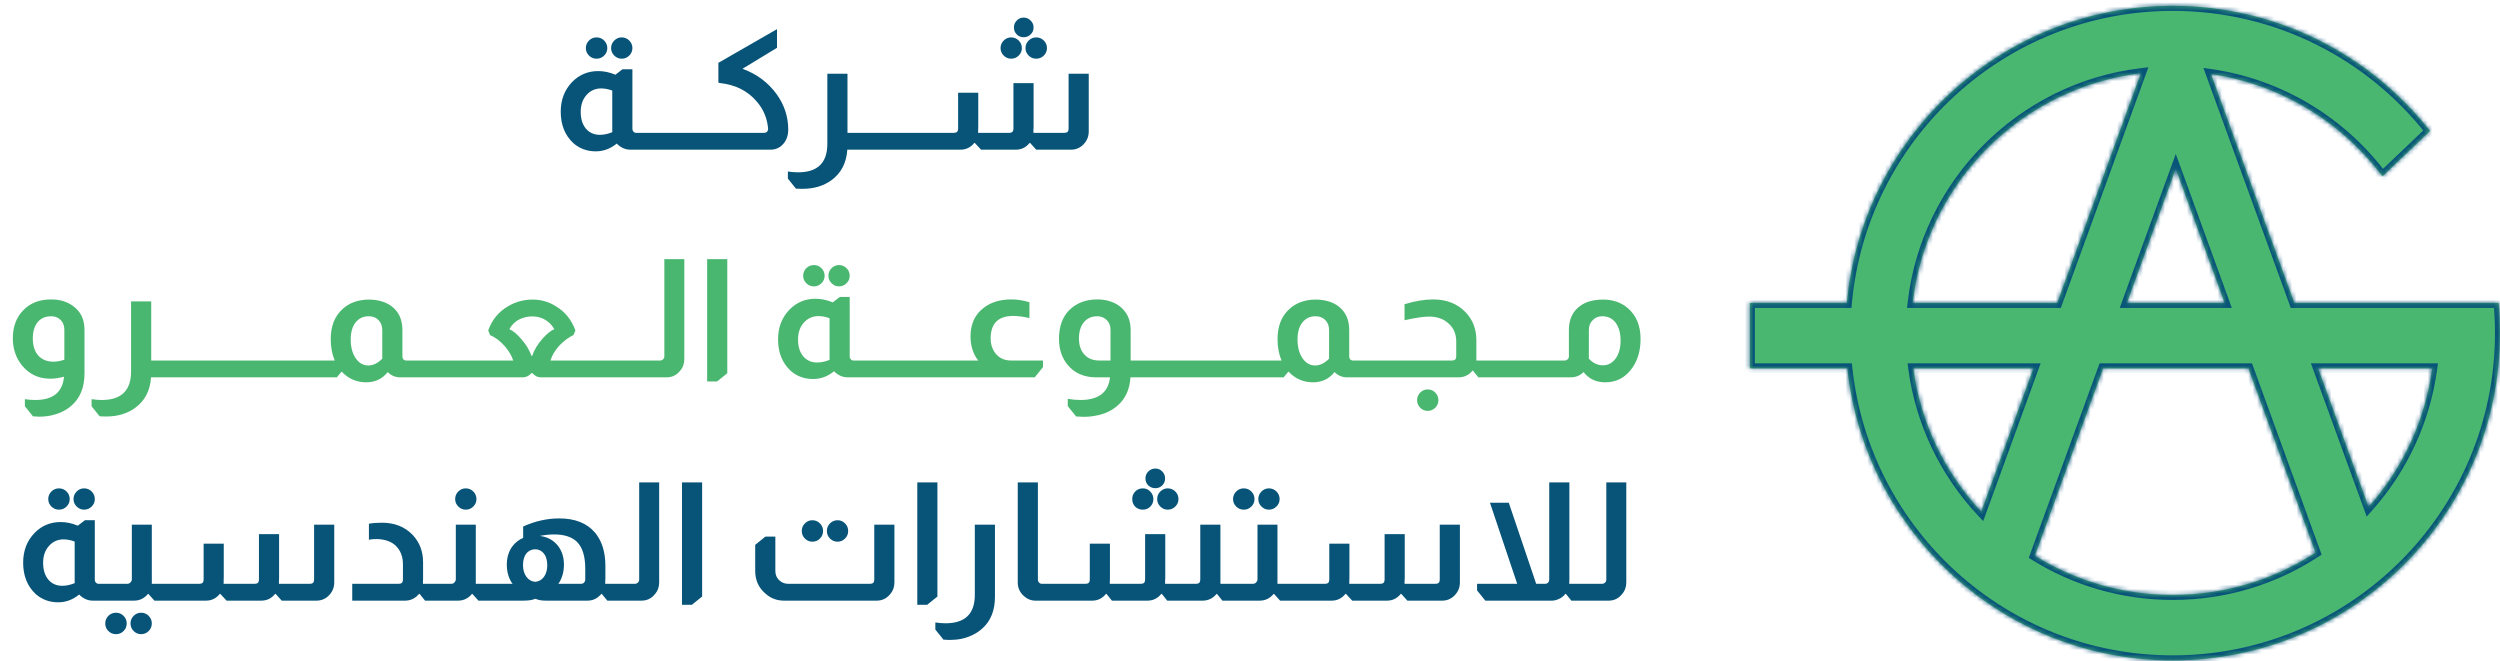 <svg width="571" height="151" viewBox="0 0 571 151" fill="none" xmlns="http://www.w3.org/2000/svg">
<path d="M136.257 8.541C136.936 8.541 137.514 8.78 137.992 9.258C138.47 9.736 138.709 10.314 138.709 10.993C138.709 11.647 138.47 12.213 137.992 12.69C137.514 13.168 136.936 13.407 136.257 13.407C135.578 13.407 135 13.168 134.522 12.69C134.044 12.213 133.805 11.647 133.805 10.993C133.805 10.314 134.044 9.736 134.522 9.258C135 8.78 135.578 8.541 136.257 8.541ZM141.99 8.541C142.669 8.541 143.247 8.78 143.725 9.258C144.203 9.736 144.442 10.314 144.442 10.993C144.442 11.647 144.203 12.213 143.725 12.69C143.247 13.168 142.669 13.407 141.99 13.407C141.336 13.407 140.771 13.168 140.293 12.69C139.815 12.213 139.576 11.647 139.576 10.993C139.576 10.314 139.815 9.736 140.293 9.258C140.771 8.78 141.336 8.541 141.99 8.541ZM144.442 15.821V29.399C144.442 29.701 144.53 29.927 144.706 30.078C144.857 30.254 145.058 30.342 145.309 30.342H146.365V34.19H143.989C142.832 34.19 141.789 33.724 140.859 32.794C139.425 33.976 137.829 34.567 136.068 34.567C134.082 34.567 132.372 33.938 130.939 32.681C129.028 30.895 128.072 28.507 128.072 25.514C128.072 22.774 128.952 20.498 130.713 18.688C132.322 17.053 134.296 16.236 136.634 16.236C137.942 16.236 139.249 16.512 140.557 17.066L142.179 15.821H144.442ZM139.84 20.686C138.96 20.36 138.118 20.196 137.313 20.196C135.955 20.196 134.836 20.699 133.956 21.705C133.076 22.686 132.636 23.968 132.636 25.552C132.636 27.136 133.026 28.406 133.805 29.362C134.61 30.317 135.679 30.795 137.011 30.795C137.917 30.795 138.86 30.594 139.84 30.191V20.686ZM153.084 30.342V34.19H146.106V30.342H153.084ZM159.788 30.342V34.19H152.81V30.342H159.788ZM177.468 6.656V10.918L169.585 15.708C172.828 16.89 175.431 18.826 177.392 21.516C179.152 23.981 180.032 26.671 180.032 29.588C180.032 30.946 179.643 32.052 178.863 32.907C178.109 33.762 177.128 34.19 175.921 34.19H159.476V30.342H174.45C175.104 30.342 175.431 30.015 175.431 29.362C175.23 26.998 174.362 24.936 172.828 23.176C170.766 20.737 167.937 19.329 164.342 18.951C164.166 18.951 164.078 18.851 164.078 18.65V14.35L177.468 6.656ZM193.565 16.839V30.342H195.488V34.19H193.527C193.326 37.207 192.131 39.52 189.944 41.13C188.133 42.462 185.908 43.129 183.268 43.129C182.815 43.129 182.325 43.116 181.797 43.091L179.949 40.79V39.168C180.753 39.294 181.533 39.357 182.287 39.357C186.738 39.357 188.963 37.194 188.963 32.869V16.839H193.565ZM202.22 30.342V34.19H195.243V30.342H202.22ZM208.924 30.342V34.19H201.946V30.342H208.924ZM233.808 4.015C234.436 4.015 234.965 4.242 235.392 4.694C235.845 5.122 236.071 5.65 236.071 6.278C236.071 6.907 235.845 7.435 235.392 7.863C234.965 8.29 234.436 8.504 233.808 8.504C233.179 8.504 232.651 8.29 232.224 7.863C231.796 7.435 231.583 6.907 231.583 6.278C231.583 5.65 231.796 5.122 232.224 4.694C232.651 4.242 233.179 4.015 233.808 4.015ZM230.941 8.541C231.62 8.541 232.199 8.78 232.676 9.258C233.154 9.736 233.393 10.314 233.393 10.993C233.393 11.647 233.154 12.213 232.676 12.69C232.199 13.168 231.62 13.407 230.941 13.407C230.288 13.407 229.722 13.168 229.244 12.69C228.766 12.213 228.527 11.647 228.527 10.993C228.527 10.314 228.766 9.736 229.244 9.258C229.722 8.78 230.288 8.541 230.941 8.541ZM236.674 8.541C237.353 8.541 237.932 8.78 238.409 9.258C238.887 9.736 239.126 10.314 239.126 10.993C239.126 11.647 238.887 12.213 238.409 12.69C237.932 13.168 237.353 13.407 236.674 13.407C235.995 13.407 235.417 13.168 234.939 12.69C234.462 12.213 234.223 11.647 234.223 10.993C234.223 10.314 234.462 9.736 234.939 9.258C235.417 8.78 235.995 8.541 236.674 8.541ZM248.669 16.839V30.041C248.669 31.172 248.266 32.153 247.462 32.983C246.682 33.787 245.727 34.19 244.595 34.19H236.674L235.279 32.643H235.166C234.336 33.674 233.28 34.19 231.997 34.19H224.077L222.643 32.643H222.53C221.7 33.674 220.644 34.19 219.362 34.19H208.65V30.342H217.891C218.52 30.342 218.834 30.028 218.834 29.399V21.177H223.435V28.72C223.435 29.45 223.423 29.99 223.398 30.342H230.526C231.155 30.342 231.469 30.028 231.469 29.399V18.989H236.071V29.06C236.071 29.211 236.058 29.437 236.033 29.739C236.033 30.015 236.033 30.217 236.033 30.342H243.124C243.753 30.342 244.067 30.028 244.067 29.399V16.839H248.669ZM13.472 111.541C14.151 111.541 14.729 111.78 15.207 112.258C15.684 112.736 15.923 113.314 15.923 113.993C15.923 114.647 15.684 115.213 15.207 115.69C14.729 116.168 14.151 116.407 13.472 116.407C12.793 116.407 12.214 116.168 11.737 115.69C11.259 115.213 11.02 114.647 11.02 113.993C11.02 113.314 11.259 112.736 11.737 112.258C12.214 111.78 12.793 111.541 13.472 111.541ZM19.205 111.541C19.884 111.541 20.462 111.78 20.94 112.258C21.418 112.736 21.656 113.314 21.656 113.993C21.656 114.647 21.418 115.213 20.94 115.69C20.462 116.168 19.884 116.407 19.205 116.407C18.551 116.407 17.985 116.168 17.508 115.69C17.03 115.213 16.791 114.647 16.791 113.993C16.791 113.314 17.03 112.736 17.508 112.258C17.985 111.78 18.551 111.541 19.205 111.541ZM21.656 118.821V132.399C21.656 132.701 21.744 132.927 21.92 133.078C22.071 133.254 22.273 133.342 22.524 133.342H23.58V137.19H21.204C20.047 137.19 19.004 136.724 18.073 135.794C16.64 136.976 15.043 137.567 13.283 137.567C11.297 137.567 9.587 136.938 8.153 135.681C6.242 133.895 5.287 131.507 5.287 128.514C5.287 125.774 6.167 123.498 7.927 121.688C9.536 120.053 11.51 119.236 13.849 119.236C15.156 119.236 16.464 119.512 17.771 120.066L19.393 118.821H21.656ZM17.055 123.687C16.175 123.36 15.332 123.196 14.528 123.196C13.17 123.196 12.051 123.699 11.171 124.705C10.291 125.686 9.851 126.968 9.851 128.552C9.851 130.136 10.241 131.406 11.02 132.362C11.825 133.317 12.893 133.795 14.226 133.795C15.131 133.795 16.074 133.594 17.055 133.191V123.687ZM34.674 119.839V132.777V133.342H36.598V137.19H35.278L33.882 135.643H33.806C32.952 136.674 31.883 137.19 30.601 137.19H23.321V133.342H29.016C29.368 133.342 29.62 133.242 29.771 133.041C29.997 132.839 30.11 132.588 30.11 132.286V119.839H34.674ZM26.489 139.943C27.168 139.943 27.747 140.182 28.224 140.66C28.702 141.137 28.941 141.716 28.941 142.395C28.941 143.073 28.702 143.652 28.224 144.13C27.747 144.607 27.168 144.846 26.489 144.846C25.81 144.846 25.232 144.607 24.754 144.13C24.276 143.652 24.038 143.073 24.038 142.395C24.038 141.716 24.276 141.137 24.754 140.66C25.232 140.182 25.81 139.943 26.489 139.943ZM32.222 139.943C32.901 139.943 33.48 140.182 33.957 140.66C34.435 141.137 34.674 141.716 34.674 142.395C34.674 143.073 34.435 143.652 33.957 144.13C33.48 144.607 32.901 144.846 32.222 144.846C31.569 144.846 31.003 144.607 30.525 144.13C30.047 143.652 29.808 143.073 29.808 142.395C29.808 141.716 30.047 141.137 30.525 140.66C31.003 140.182 31.569 139.943 32.222 139.943ZM76.342 119.839V133.041C76.342 134.172 75.94 135.153 75.135 135.983C74.355 136.787 73.4 137.19 72.268 137.19H64.348L62.952 135.643H62.839C62.009 136.674 60.953 137.19 59.671 137.19H51.75L50.317 135.643H50.203C49.374 136.674 48.318 137.19 47.035 137.19H36.323V133.342H45.564C46.193 133.342 46.507 133.028 46.507 132.399V124.177H51.109V131.72C51.109 132.45 51.096 132.99 51.071 133.342H58.2C58.828 133.342 59.143 133.028 59.143 132.399V121.989H63.744V132.06C63.744 132.211 63.732 132.437 63.706 132.739C63.706 133.015 63.706 133.217 63.706 133.342H70.797C71.426 133.342 71.74 133.028 71.74 132.399V119.839H76.342ZM84.261 119.613C85.116 119.462 86.109 119.387 87.241 119.387C90.132 119.387 92.471 120.317 94.256 122.178C95.84 123.863 96.632 125.95 96.632 128.439V132.06C96.632 132.638 96.62 133.066 96.595 133.342H97.575V137.19H97.085L95.84 135.643H95.727C95.526 135.869 95.312 136.083 95.086 136.284C94.332 136.888 93.489 137.19 92.559 137.19H80.451V133.342H91.088C91.716 133.342 92.031 133.028 92.031 132.399V128.892C92.031 127.157 91.503 125.761 90.447 124.705C89.466 123.724 88.045 123.196 86.184 123.121C85.329 123.121 84.688 123.171 84.261 123.272V119.613ZM106.372 111.541C107.051 111.541 107.63 111.78 108.107 112.258C108.585 112.736 108.824 113.314 108.824 113.993C108.824 114.647 108.585 115.213 108.107 115.69C107.63 116.168 107.051 116.407 106.372 116.407C105.719 116.407 105.153 116.168 104.675 115.69C104.197 115.213 103.958 114.647 103.958 113.993C103.958 113.314 104.197 112.736 104.675 112.258C105.153 111.78 105.719 111.541 106.372 111.541ZM108.673 119.839V132.777V133.342H110.597V137.19H109.277L107.881 135.643H107.806C106.951 136.674 105.882 137.19 104.6 137.19H97.32V133.342H103.015C103.367 133.342 103.619 133.242 103.77 133.041C103.996 132.839 104.109 132.588 104.109 132.286V119.839H108.673ZM119.488 120.254C122.203 119.022 124.957 118.406 127.748 118.406C131.344 118.406 134.059 119.487 135.895 121.65C137.479 123.536 138.271 126.075 138.271 129.269V132.286C138.271 132.387 138.259 132.575 138.234 132.852C138.234 133.078 138.234 133.242 138.234 133.342H139.478V137.19H138.724L137.441 135.643H137.366C137.115 135.92 136.8 136.209 136.423 136.511C135.769 136.963 135.028 137.19 134.198 137.19H124.768C123.712 137.19 122.908 137.051 122.354 136.775H122.203C121.65 137.051 120.72 137.19 119.412 137.19H110.285V133.342H117.074C116.672 132.839 116.345 132.186 116.093 131.381C115.867 130.627 115.754 129.822 115.754 128.967C115.754 127.358 116.169 125.975 116.998 124.818C117.652 123.938 118.482 123.284 119.488 122.857V120.254ZM133.67 129.872C133.67 127.081 133.054 125.057 131.821 123.8C130.665 122.643 128.917 122.065 126.579 122.065C125.548 122.065 124.454 122.178 123.297 122.404C125.108 122.63 126.528 123.435 127.559 124.818C128.389 125.975 128.804 127.358 128.804 128.967C128.804 129.772 128.703 130.539 128.502 131.268C128.251 132.123 127.924 132.814 127.522 133.342H132.689C133.016 133.342 133.255 133.242 133.406 133.041C133.582 132.865 133.67 132.651 133.67 132.399V129.872ZM122.241 132.89C123.071 132.814 123.737 132.437 124.24 131.758C124.743 131.054 124.995 130.174 124.995 129.118C124.995 127.911 124.705 126.981 124.127 126.327C123.624 125.748 122.996 125.459 122.241 125.459C121.512 125.459 120.883 125.723 120.355 126.251C119.752 126.93 119.45 127.886 119.45 129.118C119.475 130.199 119.739 131.079 120.242 131.758C120.745 132.437 121.411 132.814 122.241 132.89ZM150.553 110.184V133.041C150.553 134.097 150.214 135.002 149.535 135.756C148.755 136.712 147.737 137.19 146.48 137.19H139.2V133.342H145.009C145.285 133.342 145.524 133.242 145.725 133.041C145.901 132.865 145.989 132.651 145.989 132.399V110.184H150.553ZM160.367 110.184V136.247L158.028 138.132H155.765V110.184H160.367ZM185.538 118.821C186.217 118.821 186.795 119.06 187.273 119.538C187.751 120.015 187.99 120.594 187.99 121.273C187.99 121.952 187.751 122.53 187.273 123.008C186.795 123.485 186.217 123.724 185.538 123.724C184.884 123.724 184.319 123.485 183.841 123.008C183.363 122.53 183.124 121.952 183.124 121.273C183.124 120.594 183.363 120.015 183.841 119.538C184.319 119.06 184.884 118.821 185.538 118.821ZM191.309 118.821C191.963 118.821 192.528 119.06 193.006 119.538C193.484 120.015 193.723 120.594 193.723 121.273C193.723 121.952 193.484 122.53 193.006 123.008C192.528 123.485 191.963 123.724 191.309 123.724C190.63 123.724 190.052 123.485 189.574 123.008C189.096 122.53 188.857 121.952 188.857 121.273C188.857 120.594 189.096 120.015 189.574 119.538C190.052 119.06 190.63 118.821 191.309 118.821ZM204.284 119.839V133.041C204.284 134.097 203.957 134.989 203.303 135.719C202.499 136.699 201.468 137.19 200.21 137.19H179.088C177.454 137.19 176.046 136.661 174.864 135.605C173.28 134.273 172.488 132.538 172.488 130.4V124.441L174.826 122.555H177.089V130.4C177.089 131.28 177.391 131.997 177.995 132.55C178.573 133.078 179.239 133.342 179.994 133.342H198.739C199.368 133.342 199.682 133.028 199.682 132.399V119.839H204.284ZM214.107 110.184V136.247L211.769 138.132H209.506V110.184H214.107ZM227.249 119.839V136.284C227.249 139.402 226.294 141.816 224.383 143.526C223.151 144.658 221.566 145.45 219.63 145.902C218.725 146.078 217.782 146.166 216.801 146.166C216.475 146.166 216.034 146.141 215.481 146.091L213.633 143.79V142.168C214.438 142.294 215.217 142.357 215.972 142.357C220.422 142.357 222.648 140.194 222.648 135.869V119.839H227.249ZM237.055 110.184V132.399C237.055 132.651 237.13 132.852 237.281 133.003C237.432 133.229 237.671 133.342 237.998 133.342H238.978V137.19H236.527C235.496 137.19 234.59 136.825 233.811 136.096C232.906 135.266 232.453 134.248 232.453 133.041V110.184H237.055ZM263.883 107.015C264.511 107.015 265.039 107.242 265.467 107.694C265.894 108.122 266.108 108.65 266.108 109.278C266.108 109.907 265.894 110.435 265.467 110.863C265.039 111.29 264.511 111.504 263.883 111.504C263.254 111.504 262.713 111.29 262.261 110.863C261.833 110.435 261.62 109.907 261.62 109.278C261.62 108.65 261.833 108.122 262.261 107.694C262.713 107.242 263.254 107.015 263.883 107.015ZM261.016 111.541C261.695 111.541 262.261 111.78 262.713 112.258C263.191 112.736 263.43 113.314 263.43 113.993C263.43 114.672 263.191 115.25 262.713 115.728C262.261 116.181 261.695 116.407 261.016 116.407C260.337 116.407 259.759 116.181 259.281 115.728C258.828 115.25 258.602 114.672 258.602 113.993C258.602 113.314 258.828 112.736 259.281 112.258C259.759 111.78 260.337 111.541 261.016 111.541ZM266.711 111.541C267.39 111.541 267.969 111.78 268.446 112.258C268.924 112.736 269.163 113.314 269.163 113.993C269.163 114.647 268.924 115.213 268.446 115.69C267.969 116.168 267.39 116.407 266.711 116.407C266.058 116.407 265.492 116.168 265.014 115.69C264.536 115.213 264.298 114.647 264.298 113.993C264.298 113.314 264.536 112.736 265.014 112.258C265.492 111.78 266.058 111.541 266.711 111.541ZM278.743 119.839V132.173V133.342H280.667V137.19H279.196L277.951 135.643H277.876C277.021 136.674 275.952 137.19 274.67 137.19H266.598L265.354 135.643H265.24C264.411 136.674 263.355 137.19 262.072 137.19H253.963L252.718 135.643H252.605C251.775 136.674 250.719 137.19 249.437 137.19H238.725V133.342H247.966C248.594 133.342 248.909 133.028 248.909 132.399V124.177H253.51V132.173C253.51 132.701 253.498 133.091 253.473 133.342H260.601C261.23 133.342 261.544 133.028 261.544 132.399V121.989H266.146V132.06C266.146 132.211 266.133 132.437 266.108 132.739C266.108 133.015 266.108 133.217 266.108 133.342H273.199C273.828 133.342 274.142 133.028 274.142 132.399V119.839H278.743ZM284.079 111.541C284.758 111.541 285.337 111.78 285.814 112.258C286.292 112.736 286.531 113.314 286.531 113.993C286.531 114.647 286.292 115.213 285.814 115.69C285.337 116.168 284.758 116.407 284.079 116.407C283.4 116.407 282.822 116.168 282.344 115.69C281.867 115.213 281.628 114.647 281.628 113.993C281.628 113.314 281.867 112.736 282.344 112.258C282.822 111.78 283.4 111.541 284.079 111.541ZM289.812 111.541C290.491 111.541 291.07 111.78 291.547 112.258C292.025 112.736 292.264 113.314 292.264 113.993C292.264 114.647 292.025 115.213 291.547 115.69C291.07 116.168 290.491 116.407 289.812 116.407C289.159 116.407 288.593 116.168 288.115 115.69C287.637 115.213 287.399 114.647 287.399 113.993C287.399 113.314 287.637 112.736 288.115 112.258C288.593 111.78 289.159 111.541 289.812 111.541ZM291.774 119.839V132.777V133.342H293.697V137.19H292.377L290.982 135.643H290.906C290.051 136.674 288.983 137.19 287.7 137.19H280.421V133.342H286.116C286.468 133.342 286.72 133.242 286.87 133.041C287.097 132.839 287.21 132.588 287.21 132.286V119.839H291.774ZM333.442 119.839V133.041C333.442 134.172 333.039 135.153 332.235 135.983C331.455 136.787 330.5 137.19 329.368 137.19H321.447L320.052 135.643H319.939C319.109 136.674 318.053 137.19 316.77 137.19H308.85L307.416 135.643H307.303C306.473 136.674 305.417 137.19 304.135 137.19H293.423V133.342H302.664C303.293 133.342 303.607 133.028 303.607 132.399V124.177H308.208V131.72C308.208 132.45 308.196 132.99 308.171 133.342H315.299C315.928 133.342 316.242 133.028 316.242 132.399V121.989H320.844V132.06C320.844 132.211 320.831 132.437 320.806 132.739C320.806 133.015 320.806 133.217 320.806 133.342H327.897C328.526 133.342 328.84 133.028 328.84 132.399V119.839H333.442ZM358.447 110.184V132.362C358.447 132.814 358.434 133.141 358.409 133.342H360.37V137.19H358.899L357.655 135.643H357.541C357.089 136.196 356.586 136.586 356.033 136.812C355.48 137.064 354.939 137.19 354.411 137.19H339.248L337.362 134.851V133.342H346.528L340.304 114.823H344.604L350.865 133.342H352.902C353.179 133.342 353.418 133.242 353.619 133.041C353.77 132.839 353.845 132.626 353.845 132.399V110.184H358.447ZM371.445 110.184V133.041C371.445 134.097 371.106 135.002 370.427 135.756C369.647 136.712 368.629 137.19 367.372 137.19H360.092V133.342H365.901C366.177 133.342 366.416 133.242 366.617 133.041C366.793 132.865 366.881 132.651 366.881 132.399V110.184H371.445Z" fill="#085479"/>
<path d="M14.623 86.039C13.542 86.34 12.486 86.491 11.455 86.491C8.789 86.491 6.627 85.46 4.967 83.398C3.609 81.663 2.93 79.614 2.93 77.25C2.93 74.66 3.697 72.561 5.231 70.951C6.815 69.242 8.965 68.387 11.681 68.387C13.693 68.387 15.377 68.902 16.735 69.933C18.445 71.165 19.3 72.976 19.3 75.365V85.284C19.3 88.528 18.269 91.017 16.207 92.752C15.025 93.758 13.554 94.462 11.794 94.865C10.914 95.066 9.933 95.166 8.852 95.166C8.576 95.166 8.135 95.141 7.532 95.091L5.684 92.79V91.168C6.488 91.294 7.281 91.357 8.06 91.357C12.108 91.357 14.296 89.584 14.623 86.039ZM14.698 75.365C14.698 74.283 14.334 73.454 13.605 72.875C13.102 72.448 12.46 72.234 11.681 72.234C10.373 72.234 9.342 72.686 8.588 73.592C7.859 74.497 7.494 75.742 7.494 77.326C7.494 78.96 7.909 80.255 8.739 81.211C9.594 82.141 10.751 82.606 12.209 82.606C13.014 82.606 13.843 82.456 14.698 82.154V75.365ZM34.535 68.839V82.342H36.459V86.189H34.497C34.296 89.207 33.102 91.52 30.914 93.13C29.104 94.462 26.878 95.129 24.238 95.129C23.785 95.129 23.295 95.116 22.767 95.091L20.919 92.79V91.168C21.724 91.294 22.503 91.357 23.257 91.357C27.708 91.357 29.933 89.194 29.933 84.869V68.839H34.535ZM43.191 82.342V86.189H36.213V82.342H43.191ZM49.894 82.342V86.189H42.917V82.342H49.894ZM56.598 82.342V86.189H49.62V82.342H56.598ZM63.302 82.342V86.189H56.324V82.342H63.302ZM70.006 82.342V86.189H63.028V82.342H70.006ZM76.445 82.342C75.842 80.884 75.54 79.249 75.54 77.439C75.54 74.472 76.458 72.171 78.293 70.537C79.827 69.154 81.789 68.45 84.177 68.424C86.315 68.424 88.062 68.927 89.42 69.933C91.08 71.19 91.91 73.001 91.91 75.365V81.399C91.91 81.626 91.972 81.839 92.098 82.041C92.299 82.242 92.526 82.342 92.777 82.342H93.117V86.189H91.457C90.326 86.189 89.357 85.787 88.553 84.983C87.321 86.541 85.686 87.321 83.649 87.321C81.462 87.321 79.601 86.516 78.067 84.907H77.992L76.936 86.189H69.732V82.342H76.445ZM87.308 75.365C87.308 74.434 87.019 73.68 86.441 73.101C85.912 72.523 85.158 72.234 84.177 72.234C82.945 72.234 81.952 72.712 81.198 73.667C80.469 74.623 80.104 75.905 80.104 77.514C80.104 79.275 80.481 80.708 81.236 81.814C81.99 82.921 82.958 83.474 84.14 83.474C85.221 83.474 86.277 82.958 87.308 81.927V75.365ZM99.841 82.342V86.189H92.863V82.342H99.841ZM106.545 82.342V86.189H99.567V82.342H106.545ZM111.513 75.478C112.368 73.013 113.927 71.14 116.19 69.858C117.875 68.902 119.698 68.424 121.66 68.424C123.621 68.424 125.419 68.953 127.053 70.009C129.09 71.241 130.548 73.064 131.428 75.478L130.976 76.534C129.97 76.986 128.914 77.766 127.808 78.872C126.751 80.029 126.06 81.186 125.733 82.342H131.806V86.189H123.508C122.804 86.189 122.162 85.863 121.584 85.209H121.395C120.817 85.863 120.151 86.189 119.396 86.189H106.271V82.342H117.209C116.907 81.311 116.266 80.218 115.285 79.061C114.204 77.854 113.085 77.011 111.928 76.534L111.513 75.478ZM126.601 75.176C125.997 74.12 125.18 73.34 124.149 72.837C123.369 72.46 122.502 72.272 121.546 72.272C120.541 72.272 119.585 72.485 118.68 72.913C117.674 73.416 116.894 74.17 116.341 75.176C117.196 75.553 118.101 76.308 119.057 77.439C120.113 78.621 120.893 79.903 121.395 81.286H121.546C122.024 79.878 122.841 78.533 123.998 77.25C124.928 76.219 125.796 75.528 126.601 75.176ZM138.516 82.342V86.189H131.539V82.342H138.516ZM145.22 82.342V86.189H138.242V82.342H145.22ZM156.299 59.184V82.041C156.299 83.097 155.96 84.002 155.281 84.756C154.501 85.712 153.483 86.189 152.226 86.189H144.946V82.342H150.755C151.031 82.342 151.27 82.242 151.471 82.041C151.647 81.865 151.735 81.651 151.735 81.399V59.184H156.299ZM166.113 59.184V85.247L163.774 87.132H161.511V59.184H166.113ZM185.891 60.541C186.569 60.541 187.148 60.78 187.626 61.258C188.103 61.736 188.342 62.314 188.342 62.993C188.342 63.647 188.103 64.213 187.626 64.69C187.148 65.168 186.569 65.407 185.891 65.407C185.212 65.407 184.633 65.168 184.156 64.69C183.678 64.213 183.439 63.647 183.439 62.993C183.439 62.314 183.678 61.736 184.156 61.258C184.633 60.78 185.212 60.541 185.891 60.541ZM191.624 60.541C192.303 60.541 192.881 60.78 193.359 61.258C193.836 61.736 194.075 62.314 194.075 62.993C194.075 63.647 193.836 64.213 193.359 64.69C192.881 65.168 192.303 65.407 191.624 65.407C190.97 65.407 190.404 65.168 189.926 64.69C189.449 64.213 189.21 63.647 189.21 62.993C189.21 62.314 189.449 61.736 189.926 61.258C190.404 60.78 190.97 60.541 191.624 60.541ZM194.075 67.821V81.399C194.075 81.701 194.163 81.927 194.339 82.078C194.49 82.254 194.691 82.342 194.943 82.342H195.999V86.189H193.623C192.466 86.189 191.422 85.724 190.492 84.794C189.059 85.976 187.462 86.567 185.702 86.567C183.715 86.567 182.006 85.938 180.572 84.681C178.661 82.895 177.706 80.507 177.706 77.514C177.706 74.774 178.586 72.498 180.346 70.688C181.955 69.053 183.929 68.236 186.268 68.236C187.575 68.236 188.883 68.512 190.19 69.066L191.812 67.821H194.075ZM189.474 72.686C188.594 72.36 187.751 72.196 186.947 72.196C185.589 72.196 184.47 72.699 183.59 73.705C182.71 74.686 182.27 75.968 182.27 77.552C182.27 79.136 182.659 80.406 183.439 81.362C184.244 82.317 185.312 82.795 186.645 82.795C187.55 82.795 188.493 82.594 189.474 82.191V72.686ZM202.718 82.342V86.189H195.74V82.342H202.718ZM209.421 82.342V86.189H202.444V82.342H209.421ZM216.125 82.342V86.189H209.147V82.342H216.125ZM223.432 82.342C222.98 81.814 222.577 81.098 222.225 80.192C221.848 79.136 221.66 78.03 221.66 76.873C221.66 74.007 222.678 71.806 224.715 70.273C226.374 69.015 228.461 68.387 230.976 68.387C232.309 68.387 233.692 68.6 235.125 69.028V72.649C233.692 72.322 232.46 72.159 231.429 72.159C227.984 72.159 226.261 73.881 226.261 77.326C226.261 78.432 226.525 79.413 227.053 80.268C227.933 81.651 229.216 82.342 230.901 82.342H238.218V83.851L236.332 86.189H215.851V82.342H223.432ZM250.395 86.189C247.629 86.189 245.454 85.247 243.87 83.361C242.537 81.751 241.871 79.765 241.871 77.401C241.871 74.585 242.663 72.385 244.247 70.801C245.907 69.191 248.032 68.387 250.622 68.387C252.507 68.387 254.142 68.852 255.525 69.782C257.335 71.09 258.241 72.951 258.241 75.365V82.342H259.448V86.189H258.203C258.027 88.905 257.071 91.03 255.336 92.564C254.129 93.645 252.684 94.387 250.999 94.789C249.817 95.066 248.66 95.204 247.529 95.204C247.152 95.204 246.611 95.179 245.907 95.129H245.794L243.87 92.752V91.093C244.901 91.269 245.869 91.357 246.774 91.357C250.898 91.357 253.149 89.634 253.526 86.189H250.395ZM253.639 75.365C253.639 74.359 253.312 73.567 252.658 72.988C252.08 72.485 251.401 72.234 250.622 72.234C249.339 72.234 248.321 72.686 247.566 73.592C246.812 74.497 246.435 75.742 246.435 77.326C246.435 78.86 246.85 80.079 247.68 80.984C248.509 81.89 249.641 82.342 251.074 82.342H253.639V75.365ZM266.145 82.342V86.189H259.168V82.342H266.145ZM272.849 82.342V86.189H265.871V82.342H272.849ZM279.553 82.342V86.189H272.575V82.342H279.553ZM286.257 82.342V86.189H279.279V82.342H286.257ZM292.696 82.342C292.093 80.884 291.791 79.249 291.791 77.439C291.791 74.472 292.709 72.171 294.545 70.537C296.078 69.154 298.04 68.45 300.429 68.424C302.566 68.424 304.313 68.927 305.671 69.933C307.331 71.19 308.161 73.001 308.161 75.365V81.399C308.161 81.626 308.224 81.839 308.349 82.041C308.55 82.242 308.777 82.342 309.028 82.342H309.368V86.189H307.708C306.577 86.189 305.608 85.787 304.804 84.983C303.572 86.541 301.937 87.321 299.9 87.321C297.713 87.321 295.852 86.516 294.318 84.907H294.243L293.187 86.189H285.983V82.342H292.696ZM303.559 75.365C303.559 74.434 303.27 73.68 302.692 73.101C302.164 72.523 301.409 72.234 300.429 72.234C299.196 72.234 298.203 72.712 297.449 73.667C296.72 74.623 296.355 75.905 296.355 77.514C296.355 79.275 296.732 80.708 297.487 81.814C298.241 82.921 299.209 83.474 300.391 83.474C301.472 83.474 302.528 82.958 303.559 81.927V75.365ZM316.092 82.342V86.189H309.114V82.342H316.092ZM320.797 69.481C323.186 68.751 325.361 68.387 327.322 68.387C330.364 68.387 332.816 69.342 334.677 71.253C336.362 72.963 337.204 75.126 337.204 77.741V81.776V82.342H338.449V86.189H337.657L336.412 84.643H336.336C335.482 85.674 334.413 86.189 333.13 86.189H315.78V82.342H331.659C332.288 82.342 332.602 82.028 332.602 81.399V78.005C332.602 76.295 332.024 74.924 330.867 73.894C329.736 72.837 328.24 72.309 326.379 72.309C325.147 72.309 323.286 72.586 320.797 73.139V69.481ZM326.077 88.943C326.756 88.943 327.334 89.182 327.812 89.659C328.29 90.137 328.529 90.716 328.529 91.395C328.529 92.073 328.29 92.652 327.812 93.13C327.334 93.607 326.756 93.846 326.077 93.846C325.423 93.846 324.858 93.607 324.38 93.13C323.902 92.652 323.663 92.073 323.663 91.395C323.663 90.716 323.902 90.137 324.38 89.659C324.858 89.182 325.423 88.943 326.077 88.943ZM345.154 82.342V86.189H338.176V82.342H345.154ZM351.858 82.342V86.189H344.88V82.342H351.858ZM358.335 75.365C358.335 72.976 359.165 71.165 360.824 69.933C362.132 68.927 363.917 68.424 366.18 68.424C368.393 68.424 370.266 69.078 371.8 70.386C373.736 72.045 374.705 74.396 374.705 77.439C374.705 80.305 373.938 82.682 372.404 84.568C370.92 86.403 368.997 87.321 366.633 87.321C364.546 87.321 362.899 86.541 361.692 84.983C360.887 85.787 359.907 86.189 358.75 86.189H351.546V82.342H357.354C357.631 82.342 357.87 82.242 358.071 82.041C358.247 81.865 358.335 81.651 358.335 81.399V75.365ZM362.899 81.927C363.829 82.933 364.898 83.436 366.105 83.436C367.287 83.436 368.255 82.921 369.009 81.89C369.764 80.834 370.141 79.476 370.141 77.816C370.141 76.006 369.726 74.585 368.896 73.554C368.142 72.674 367.161 72.234 365.954 72.234C365.049 72.234 364.332 72.523 363.804 73.101C363.201 73.655 362.899 74.409 362.899 75.365V81.927Z" fill="#4AB770"/>
<mask id="path-2-inside-1_4_23" fill="white">
<path fill-rule="evenodd" clip-rule="evenodd" d="M464.77 126.931C473.914 132.605 484.702 135.882 496.254 135.882C508.285 135.882 519.486 132.329 528.865 126.215L513.549 84.135H480.347L464.77 126.931ZM452.524 116.869L464.438 84.135H436.995C438.686 96.704 444.283 108.036 452.524 116.869ZM485.788 69.185H508.108L496.948 38.523L485.788 69.185ZM524.017 69.185H553.751H555.657H570.686C570.894 71.457 571 73.759 571 76.085C571 117.366 537.535 150.831 496.254 150.831C457.693 150.831 425.952 121.63 421.937 84.135H399.66V69.185H421.823C425.305 31.139 457.3 1.339 496.254 1.339C520.106 1.339 541.348 12.511 555.033 29.907L544.147 40.275C534.893 27.919 520.97 19.262 504.995 16.923L524.017 69.185ZM529.458 84.135L540.976 115.78C548.674 107.114 553.891 96.194 555.514 84.135H529.458ZM488.973 16.727L469.879 69.185H436.852C439.998 41.802 461.642 20.046 488.973 16.727Z"/>
</mask>
<path fill-rule="evenodd" clip-rule="evenodd" d="M464.77 126.931C473.914 132.605 484.702 135.882 496.254 135.882C508.285 135.882 519.486 132.329 528.865 126.215L513.549 84.135H480.347L464.77 126.931ZM452.524 116.869L464.438 84.135H436.995C438.686 96.704 444.283 108.036 452.524 116.869ZM485.788 69.185H508.108L496.948 38.523L485.788 69.185ZM524.017 69.185H553.751H555.657H570.686C570.894 71.457 571 73.759 571 76.085C571 117.366 537.535 150.831 496.254 150.831C457.693 150.831 425.952 121.63 421.937 84.135H399.66V69.185H421.823C425.305 31.139 457.3 1.339 496.254 1.339C520.106 1.339 541.348 12.511 555.033 29.907L544.147 40.275C534.893 27.919 520.97 19.262 504.995 16.923L524.017 69.185ZM529.458 84.135L540.976 115.78C548.674 107.114 553.891 96.194 555.514 84.135H529.458ZM488.973 16.727L469.879 69.185H436.852C439.998 41.802 461.642 20.046 488.973 16.727Z" fill="#4AB770"/>
<path d="M464.77 126.931L463.69 126.538L463.37 127.416L464.164 127.908L464.77 126.931ZM528.865 126.215L529.493 127.178L530.258 126.68L529.946 125.822L528.865 126.215ZM513.549 84.135L514.63 83.741L514.354 82.985H513.549V84.135ZM480.347 84.135V82.985H479.542L479.266 83.741L480.347 84.135ZM452.524 116.869L451.683 117.653L452.963 119.025L453.605 117.262L452.524 116.869ZM464.438 84.135L465.519 84.528L466.081 82.985H464.438V84.135ZM436.995 84.135V82.985H435.68L435.855 84.288L436.995 84.135ZM485.788 69.185L484.707 68.792L484.146 70.335H485.788V69.185ZM508.108 69.185V70.335H509.75L509.189 68.792L508.108 69.185ZM496.948 38.523L498.029 38.13L496.948 35.161L495.867 38.13L496.948 38.523ZM524.017 69.185L522.936 69.579L523.211 70.335H524.017V69.185ZM570.686 69.185L571.831 69.081L571.735 68.035H570.686V69.185ZM421.937 84.135L423.081 84.012L422.971 82.985H421.937V84.135ZM399.66 84.135H398.51V85.284H399.66V84.135ZM399.66 69.185V68.035H398.51V69.185H399.66ZM421.823 69.185V70.335H422.873L422.968 69.29L421.823 69.185ZM555.033 29.907L555.826 30.74L556.584 30.018L555.937 29.196L555.033 29.907ZM544.147 40.275L543.227 40.964L544.003 42.001L544.94 41.108L544.147 40.275ZM504.995 16.923L505.161 15.785L503.255 15.506L503.914 17.316L504.995 16.923ZM529.458 84.135V82.985H527.815L528.377 84.528L529.458 84.135ZM540.976 115.78L539.895 116.174L540.555 117.986L541.835 116.544L540.976 115.78ZM555.514 84.135L556.653 84.288L556.829 82.985H555.514V84.135ZM469.879 69.185V70.335H470.685L470.96 69.579L469.879 69.185ZM488.973 16.727L490.053 17.121L490.694 15.36L488.834 15.586L488.973 16.727ZM436.852 69.185L435.709 69.054L435.562 70.335H436.852V69.185ZM496.254 134.732C484.922 134.732 474.344 131.518 465.376 125.954L464.164 127.908C473.485 133.692 484.481 137.031 496.254 137.031V134.732ZM528.237 125.251C519.039 131.247 508.056 134.732 496.254 134.732V137.031C508.515 137.031 519.933 133.41 529.493 127.178L528.237 125.251ZM529.946 125.822L514.63 83.741L512.469 84.528L527.785 126.608L529.946 125.822ZM480.347 85.284H513.549V82.985H480.347V85.284ZM479.266 83.741L463.69 126.538L465.851 127.325L481.427 84.528L479.266 83.741ZM453.605 117.262L465.519 84.528L463.358 83.741L451.444 116.475L453.605 117.262ZM436.995 85.284H464.438V82.985H436.995V85.284ZM453.365 116.084C445.281 107.42 439.793 96.307 438.135 83.981L435.855 84.288C437.58 97.102 443.285 108.652 451.683 117.653L453.365 116.084ZM485.788 70.335H508.108V68.035H485.788V70.335ZM509.189 68.792L498.029 38.13L495.867 38.917L507.028 69.579L509.189 68.792ZM495.867 38.13L484.707 68.792L486.869 69.579L498.029 38.917L495.867 38.13ZM524.017 70.335H553.751V68.035H524.017V70.335ZM553.751 70.335H555.657V68.035H553.751V70.335ZM555.657 70.335H570.686V68.035H555.657V70.335ZM569.541 69.29C569.745 71.527 569.85 73.794 569.85 76.085H572.15C572.15 73.724 572.042 71.387 571.831 69.081L569.541 69.29ZM569.85 76.085C569.85 116.731 536.9 149.681 496.254 149.681V151.981C538.17 151.981 572.15 118.001 572.15 76.085H569.85ZM496.254 149.681C458.287 149.681 427.034 120.929 423.081 84.012L420.794 84.257C424.871 122.33 457.099 151.981 496.254 151.981V149.681ZM421.937 82.985H399.66V85.284H421.937V82.985ZM400.81 84.135V69.185H398.51V84.135H400.81ZM399.66 70.335H421.823V68.035H399.66V70.335ZM422.968 69.29C426.397 31.83 457.9 2.489 496.254 2.489V0.189C456.7 0.189 424.214 30.448 420.678 69.081L422.968 69.29ZM496.254 2.489C519.738 2.489 540.653 13.487 554.13 30.618L555.937 29.196C542.043 11.535 520.473 0.189 496.254 0.189V2.489ZM554.24 29.074L543.354 39.442L544.94 41.108L555.826 30.74L554.24 29.074ZM545.067 39.586C535.638 26.994 521.447 18.17 505.161 15.785L504.828 18.061C520.493 20.355 534.149 28.843 543.227 40.964L545.067 39.586ZM503.914 17.316L522.936 69.579L525.097 68.792L506.075 16.529L503.914 17.316ZM528.377 84.528L539.895 116.174L542.056 115.387L530.538 83.741L528.377 84.528ZM554.374 83.981C552.783 95.807 547.667 106.516 540.116 115.017L541.835 116.544C549.681 107.712 554.999 96.581 556.653 84.288L554.374 83.981ZM529.458 85.284H555.514V82.985H529.458V85.284ZM470.96 69.579L490.053 17.121L487.892 16.334L468.799 68.792L470.96 69.579ZM436.852 70.335H469.879V68.035H436.852V70.335ZM488.834 15.586C460.976 18.968 438.916 41.142 435.709 69.054L437.994 69.317C441.079 42.462 462.308 21.123 489.111 17.869L488.834 15.586Z" fill="#085479" mask="url(#path-2-inside-1_4_23)"/>
</svg>
